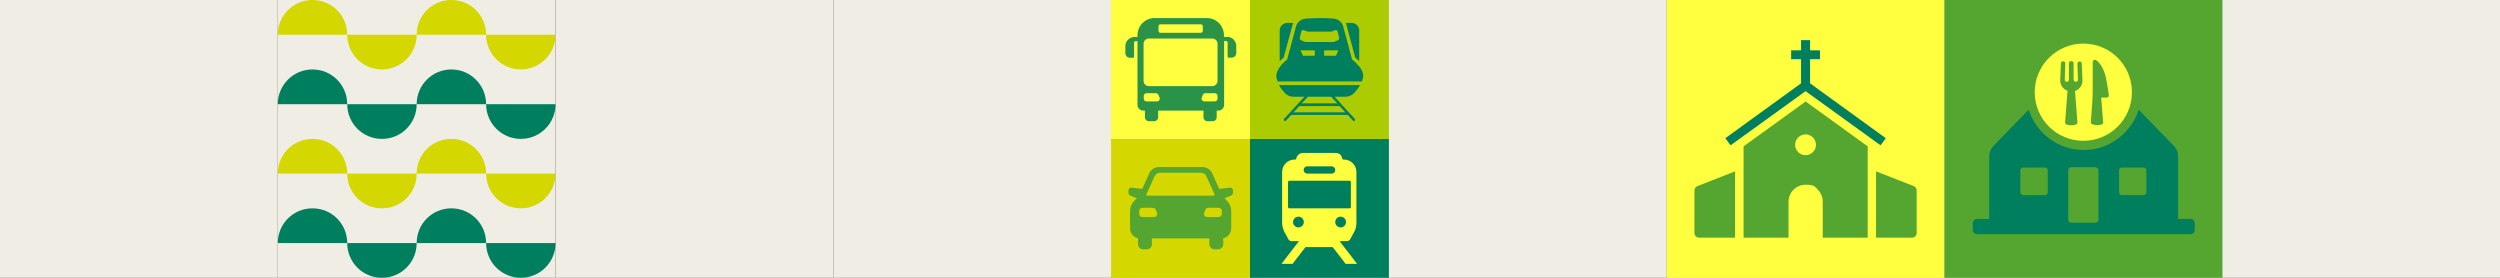 <?xml version="1.0" encoding="UTF-8"?>
<svg id="_パーツ" xmlns="http://www.w3.org/2000/svg" version="1.1" viewBox="0 0 1440 160">
  <rect x="0" y="0" width="1440" height="160" fill="#333333" stroke="none"/>
  <!-- Generator: Adobe Illustrator 29.3.1, SVG Export Plug-In . SVG Version: 2.1.0 Build 151)  -->
  <defs>
    <style>
      .st0 {
        fill: none;
      }

      .st1 {
        fill: #ffff3f;
      }

      .st2 {
        fill: #2b9348;
      }

      .st3 {
        fill: #007f5f;
      }

      .st4 {
        fill: #f0eee4;
      }

      .st5 {
        fill: #ac0;
      }

      .st6 {
        fill: #d4d700;
      }

      .st7 {
        fill: #55a630;
      }
    </style>
  </defs>
  <rect class="st4" width="160" height="160"/>
  <rect class="st4" x="160" width="160" height="160"/>
  <rect class="st4" x="320" width="160" height="160"/>
  <rect class="st4" x="480" width="160" height="160"/>
  <rect class="st4" x="640" width="160" height="160"/>
  <rect class="st4" x="800" width="160" height="160"/>
  <rect class="st4" x="960" width="160" height="160"/>
  <rect class="st4" x="1120" width="160" height="160"/>
  <rect class="st4" x="1280" width="160" height="160"/>
  <g>
    <rect class="st0" x="160" width="160" height="160"/>
    <g>
      <g>
        <path class="st6" d="M180,0c-11.1,0-20,8.9-20,20h40c0-11.1-8.9-20-20-20Z"/>
        <path class="st6" d="M220,40c11.1,0,20-9,20-20h-40c0,11,8.9,20,20,20Z"/>
        <path class="st6" d="M260,0c-11.1,0-20,8.9-20,20h40c0-11.1-9-20-20-20Z"/>
        <path class="st6" d="M300,40c11,0,20-9,20-20h-40c0,11,9,20,20,20Z"/>
      </g>
      <g>
        <path class="st6" d="M180,80c-11.1,0-20,8.9-20,20h40c0-11.1-8.9-20-20-20Z"/>
        <path class="st6" d="M220,120c11.1,0,20-8.9,20-20h-40c0,11.1,8.9,20,20,20Z"/>
        <path class="st6" d="M260,80c-11.1,0-20,8.9-20,20h40c0-11.1-9-20-20-20Z"/>
        <path class="st6" d="M300,120c11,0,20-8.9,20-20h-40c0,11.1,9,20,20,20Z"/>
      </g>
      <g>
        <path class="st3" d="M180,40c-11.1,0-20,9-20,20h40c0-11-8.9-20-20-20Z"/>
        <path class="st3" d="M220,80c11.1,0,20-8.9,20-20h-40c0,11.1,8.9,20,20,20Z"/>
        <path class="st3" d="M260,40c-11.1,0-20,9-20,20h40c0-11-9-20-20-20Z"/>
        <path class="st3" d="M300,80c11,0,20-8.9,20-20h-40c0,11.1,9,20,20,20Z"/>
      </g>
      <g>
        <path class="st3" d="M180,120c-11.1,0-20,8.9-20,20h40c0-11.1-8.9-20-20-20Z"/>
        <path class="st3" d="M220,160c11.1,0,20-8.9,20-20h-40c0,11.1,8.9,20,20,20Z"/>
        <path class="st3" d="M260,120c-11.1,0-20,8.9-20,20h40c0-11.1-9-20-20-20Z"/>
        <path class="st3" d="M300,160c11,0,20-8.9,20-20h-40c0,11.1,9,20,20,20Z"/>
      </g>
    </g>
  </g>
  <g>
    <rect class="st1" x="960" width="160" height="160"/>
    <g>
      <path class="st7" d="M1040,58.5l-35.7,25.8v52.6h25.9v-20.7c0-5.4,4.4-9.8,9.8-9.8s5.2,1.1,7,2.8c1.8,1.8,2.9,4.2,2.9,7v20.7h25.9v-52.6s-35.7-25.8-35.7-25.8ZM1040,89.4c-3.3,0-6-2.7-6-6s2.7-6,6-6,6,2.7,6,6-2.7,6-6,6Z"/>
      <polygon class="st3" points="1042.6 48 1042.6 34.1 1048.3 34.1 1048.3 29 1042.6 29 1042.6 23.1 1037.4 23.1 1037.4 29 1031.7 29 1031.7 34.1 1037.4 34.1 1037.4 48 993.8 79.6 996.8 83.7 1040 52.5 1083.2 83.7 1086.2 79.6 1042.6 48"/>
      <g>
        <path class="st7" d="M977.7,107.2l21.7-8.5v38.2h-20.7c-1.5,0-2.7-1.2-2.7-2.7v-24.5c0-1.1.7-2.1,1.7-2.5h0Z"/>
        <path class="st7" d="M1102.3,107.2l-21.7-8.5v38.2h20.7c1.5,0,2.7-1.2,2.7-2.7v-24.5c0-1.1-.7-2.1-1.7-2.5h0Z"/>
      </g>
    </g>
  </g>
  <g>
    <rect class="st7" x="1120" width="160" height="160"/>
    <g>
      <path class="st3" d="M1261.5,126.1h-6.9v-36.1c0-2.1-.8-4.2-2.3-5.8l-20.4-21c-4.3,13.4-16.9,23.2-31.7,23.2s-27.4-9.8-31.7-23.2l-20.4,21c-1.5,1.6-2.3,3.6-2.3,5.8v36.1h-7c-1.4,0-2.5,1.1-2.5,2.5v3.8c0,1.4,1.1,2.5,2.5,2.5h122.9c1.4,0,2.5-1.1,2.5-2.5v-3.8c0-1.4-1.1-2.5-2.5-2.5h0ZM1179.5,110.7c0,.9-.8,1.7-1.7,1.7h-12.4c-.9,0-1.7-.8-1.7-1.7v-12.6c0-.9.8-1.6,1.7-1.6h12.4c.9,0,1.7.7,1.7,1.6v12.6ZM1208.7,126.5c0,.9-.8,1.8-1.8,1.8h-13.8c-.9,0-1.8-.8-1.8-1.8v-28.4c0-.9.8-1.8,1.8-1.8h13.8c.9,0,1.8.8,1.8,1.8v28.4ZM1236.3,110.7c0,.9-.7,1.7-1.6,1.7h-12.5c-.9,0-1.6-.8-1.6-1.7v-12.6c0-.9.7-1.6,1.6-1.6h12.5c.9,0,1.6.7,1.6,1.6v12.6Z"/>
      <path class="st1" d="M1200,25.1c-15.4,0-28,12.5-28,28s12.5,28,28,28,28-12.5,28-28-12.5-28-28-28ZM1195.2,52.3l1.4,18.3c.2,2.1-7.3,2.1-7.1,0l1.4-18.3c-2.5-.9-4.3-3.3-4.2-6.2l.4-9.7c0-.6.6-1.1,1.2-1.1h.1c.7,0,1.2.5,1.2,1.2l-.3,9.4c0,.7.5,1.2,1.2,1.2s1.2-.5,1.2-1.2v-9.5c.1-.7.6-1.2,1.3-1.2h.2c.7,0,1.2.5,1.2,1.2v9.5c.1.7.6,1.2,1.3,1.2s1.2-.5,1.2-1.2l-.3-9.3c0-.7.5-1.2,1.2-1.2h.1c.6,0,1.2.5,1.2,1.1l.4,9.7c.1,2.8-1.7,5.3-4.2,6.2h0ZM1213.9,56.2h-3.6l1.1,14.4c.2,2.1-7.2,1.9-7.1-.1l.8-10.8c.2-2.8.3-5.6.3-8.4v-15.6c0-1,1.1-1.6,1.9-1.1,2.4,1.5,4.7,5.6,5.6,9.7.9,3.9,1.5,8.6,1.8,10.7,0,.6-.4,1.1-1,1.1h0Z"/>
    </g>
  </g>
  <g>
    <g>
      <g>
        <rect class="st6" x="640" y="80" width="80" height="80"/>
        <path class="st7" d="M668.2,96.2h-.6c-2.4,0-4.6,1.4-5.6,3.6l-4.1,9-6.1-.7c-1-.1-1.8.6-1.8,1.6v1.3c0,.8.5,1.4,1.1,1.7l3.7,1.5-1.4,1.4c-1.6,1.6-2.5,3.8-2.5,6.1v9.8c0,1.4.5,2.8,1.4,3.8.8,1,2,1.7,3.2,1.9v3.4c0,1.7,1.3,3,3,3h2c1.7,0,3-1.3,3-3v-3.3h33.1v3.3c0,1.7,1.3,3,3,3h2c1.7,0,3-1.3,3-3v-3.4c1.2-.3,2.4-.9,3.2-1.9.9-1.1,1.4-2.4,1.4-3.8v-9.8c0-2.3-.9-4.5-2.5-6.1l-1.4-1.4,3.7-1.5c.7-.3,1.2-1,1.2-1.7v-1.3c0-1-.8-1.7-1.8-1.6l-6.1.7-4.1-9c-1-2.2-3.2-3.6-5.6-3.6h-24.2ZM660.4,111.7l4.6-10.1c.6-1.3,1.8-2.1,3.2-2.1h23.5c1.4,0,2.7.8,3.2,2.1l4.6,10.1c.2.5-.1,1-.7,1h-37.8c-.5,0-.9-.5-.7-1ZM664.7,125h-6.7c-1,0-1.8-.8-1.8-1.8v-1.7c0-1,.8-1.8,1.8-1.8h6c.7,0,1.4.4,1.7,1.1l.7,1.7c.5,1.2-.4,2.5-1.7,2.5h0ZM703.8,123.2c0,1-.8,1.8-1.8,1.8h-6.7c-1.3,0-2.2-1.3-1.7-2.5l.7-1.7c.3-.7.9-1.1,1.7-1.1h6c1,0,1.8.8,1.8,1.8,0,0,0,1.7,0,1.7Z"/>
      </g>
      <g>
        <rect class="st1" x="640" y="0" width="80" height="80"/>
        <path class="st2" d="M706.7,21.3h-1.7v-1c0-5.5-4.4-9.9-9.9-9.9h-30c-5.5,0-9.9,4.4-9.9,9.9v1h-1.7c-2.9,0-5.3,2.4-5.3,5.3v4c0,1.5,1.2,2.7,2.7,2.7h1.8c.3,0,.5-.2.5-.5v-8.2c0-.5.4-.9.9-.9h1.1v36.7c0,1.8,1.5,3.3,3.3,3.3h1v3.9c0,1.2,1,2.2,2.2,2.2h3.2c1.2,0,2.2-1,2.2-2.2v-3.9h26.1v3.9c0,1.2,1,2.2,2.2,2.2h3.2c1.2,0,2.2-1,2.2-2.2v-3.9h1c1.8,0,3.3-1.5,3.3-3.3V23.6h1.1c.5,0,.9.4.9.9v8.2c0,.3.2.5.5.5h1.8c1.5,0,2.7-1.2,2.7-2.7v-4c0-2.9-2.4-5.3-5.3-5.3ZM667.3,15.1c0-.6.5-1.1,1.1-1.1h23.3c.6,0,1.1.5,1.1,1.1v2.7c0,.6-.5,1.1-1.1,1.1h-23.3c-.6,0-1.1-.5-1.1-1.1v-2.7ZM666.4,58.4h-6c-.9,0-1.6-.7-1.6-1.6v-1.5c0-.9.7-1.6,1.6-1.6h5.4c.7,0,1.2.4,1.5,1l.6,1.5c.4,1.1-.3,2.2-1.5,2.2ZM701.3,56.8c0,.9-.7,1.6-1.6,1.6h-6c-1.2,0-1.9-1.2-1.5-2.2l.6-1.5c.3-.6.8-1,1.5-1h5.4c.9,0,1.6.7,1.6,1.6v1.5ZM701.3,46.6c0,1.6-1.3,3-3,3h-36.6c-1.6,0-3-1.3-3-3v-21.4c0-1.6,1.3-3,3-3h36.6c1.6,0,3,1.3,3,3v21.4Z"/>
      </g>
      <g>
        <rect class="st3" x="720" y="80" width="80" height="80"/>
        <path class="st1" d="M775.3,152h6.4l-10.1-13.1h4.2c.8,0,1.5-.4,1.9-1.1l2.3-4.2c.9-1.6,1.3-3.5,1.3-5.4v-29.1c0-4-3.2-7.2-7.2-7.2h-.7l-.6-1.6c-.5-1.4-1.8-2.2-3.3-2.2h-19.2c-1.4,0-2.7.9-3.3,2.2l-.6,1.6h-.7c-4,0-7.2,3.2-7.2,7.2v29.1c0,1.9.5,3.7,1.3,5.4l2.3,4.2c.4.7,1.1,1.1,1.9,1.1h4.2l-10.1,13.1h6.4l7.5-9.7h15.6l7.5,9.7ZM772.2,131c-1.7,0-3.1-1.4-3.1-3.1s1.4-3.1,3.1-3.1,3.1,1.4,3.1,3.1-1.4,3.1-3.1,3.1ZM753,95.8h14c1.1,0,2.1.9,2.1,2.1s-.9,2.1-2.1,2.1h-14c-1.1,0-2.1-.9-2.1-2.1s.9-2.1,2.1-2.1ZM742.7,120c-.5,0-.8-.4-.8-.8v-14.3c0-.5.4-.8.8-.8h34.6c.5,0,.8.4.8.8v14.3c0,.5-.4.8-.8.8h-34.6ZM744.8,127.9c0-1.7,1.4-3.1,3.1-3.1s3.1,1.4,3.1,3.1-1.4,3.1-3.1,3.1-3.1-1.4-3.1-3.1Z"/>
      </g>
    </g>
    <g>
      <rect class="st5" x="720" width="80" height="80"/>
      <g>
        <path class="st3" d="M775.5,14.2h0c0,0,5.1,18.9,5.1,18.9.8.7,1.6,1.4,2.3,2.1v-17.6c0-2.4-2-4.4-4.4-4.4h-3.4c.2.3.3.6.4,1Z"/>
        <path class="st3" d="M739.4,33.1l5.1-18.8h0c.1-.4.3-.7.4-1.1h-3.4c-2.4,0-4.4,2-4.4,4.4v17.6c.7-.7,1.5-1.4,2.3-2.1Z"/>
        <path class="st3" d="M772.5,59.8s0,0,0,0h0s0,0,0,0l-3.8-4.1h6.4c1.9,0,3.6-.8,4.9-2.1,1.1-1.2,2.4-2.8,3.4-4.6h-46.7c1,1.9,2.3,3.4,3.4,4.6,1.3,1.4,3,2.1,4.9,2.1h6.4l-3.8,4.1s0,0,0,0c0,0,0,0,0,0l-7.9,8.6c-.3.3-.3.8,0,1.1.1.1.3.2.5.2s.4,0,.5-.2l3-3.3h32.6l3,3.3c.1.2.3.2.5.2s.4,0,.5-.2c.3-.3.3-.7,0-1.1l-7.9-8.6ZM766.7,55.7l3.6,3.8h-20.5l3.6-3.8h13.3ZM745.1,64.7l3.3-3.6h23.2l3.3,3.6h-29.8Z"/>
        <path class="st3" d="M782.9,38.4c-1-1.4-2.4-2.9-4.1-4.1l-5.2-19.4c-.2-.6-.5-1.2-.9-1.7-1.1-1.5-2.8-2.4-4.7-2.5-2.4-.2-5.5-.3-7.9-.3s-5.4.2-7.9.3c-1.9.1-3.6,1.1-4.7,2.5-.4.5-.7,1.1-.9,1.7l-5.2,19.4c-1.7,1.3-3.1,2.7-4.1,4.1-1.5,2.1-2.3,4.2-2.1,5.8.1.9.3,1.8.7,2.7h48.6c.3-.9.5-1.7.7-2.7.2-1.7-.6-3.7-2.1-5.8ZM757.3,32.1h-6.8l-1.4-3.1h8.2v3.1ZM769.5,32.1h-6.8v-3.1h8.2l-1.4,3.1ZM770.6,23.2l-1.9.8c-.4.2-.8.2-1.3.2h-14.8c-.4,0-.9,0-1.3-.2l-1.9-.8c-.6-.2-.9-.9-.7-1.5l.8-3.5c.2-.7.9-1.1,1.6-.8l1.2.5c.4.2.9.3,1.4.3h12.6c.5,0,1-.1,1.4-.3l1.2-.5c.7-.3,1.4.1,1.6.8l.8,3.5c.2.6-.2,1.3-.7,1.5Z"/>
      </g>
    </g>
  </g>
</svg>